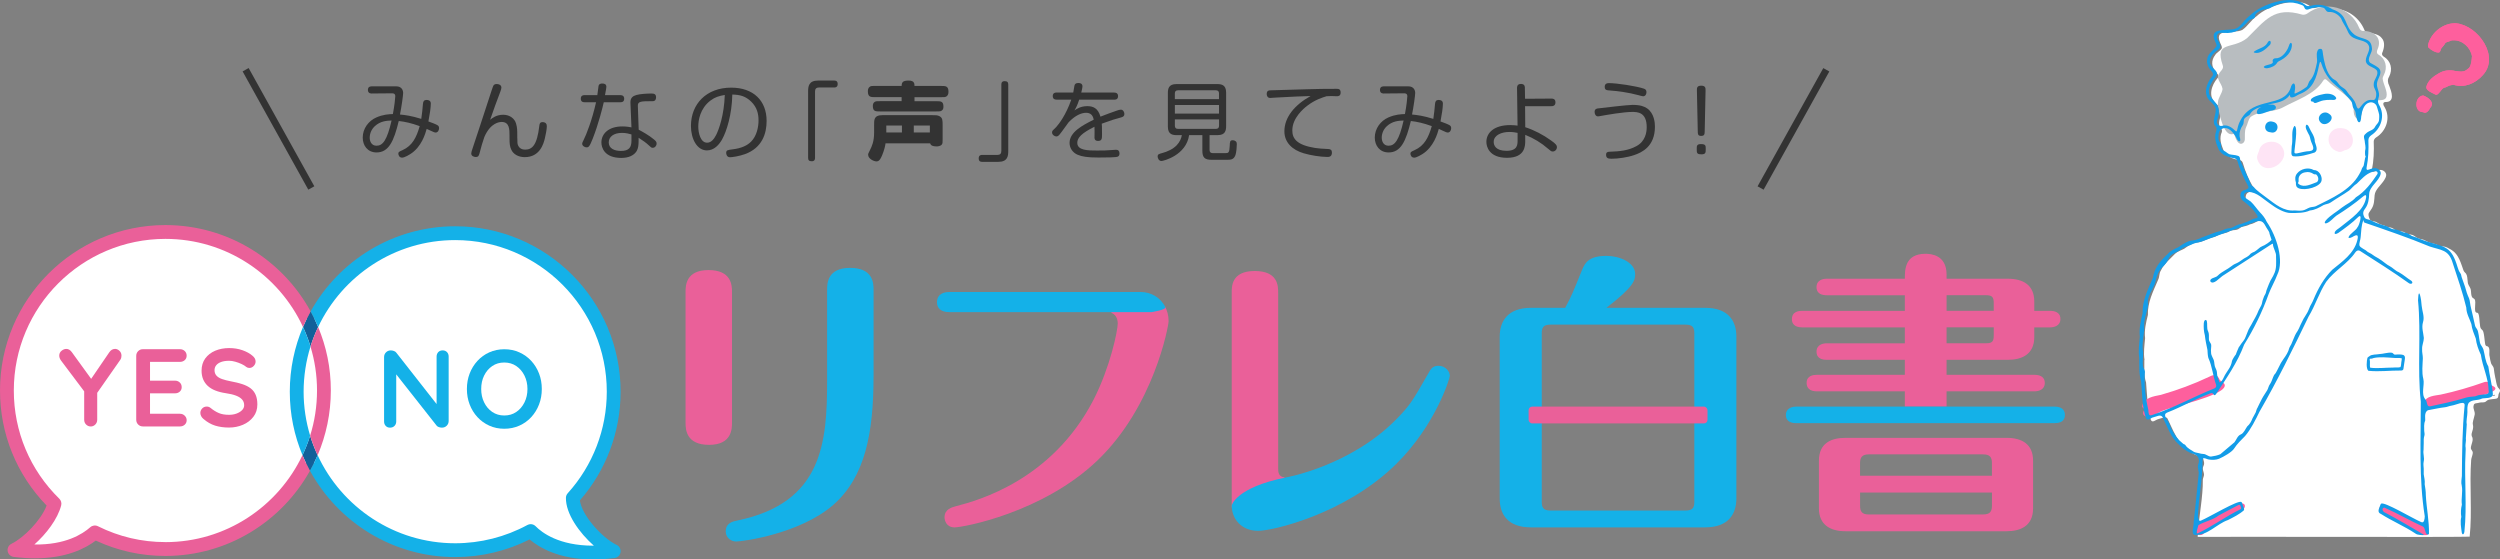<?xml version="1.0" encoding="UTF-8"?>
<svg id="_レイヤー_2" data-name="レイヤー_2" xmlns="http://www.w3.org/2000/svg" viewBox="0 0 854.05 191.13">
  <rect x="0" y="0" width="854.05" height="191.13" fill="#808080" stroke="none"/>
  <defs>
    <style>
      .cls-1 {
        fill: #ea6099;
      }

      .cls-2 {
        fill: #136099;
      }

      .cls-3 {
        fill: #14b1e8;
      }

      .cls-4 {
        fill: #fe5f9d;
      }

      .cls-5 {
        fill: #b8bdc0;
      }

      .cls-6 {
        fill: #fee4f5;
      }

      .cls-7 {
        fill: #fff;
      }

      .cls-8 {
        fill: #139ce8;
      }

      .cls-9 {
        fill: #333;
      }
    </style>
  </defs>
  <g id="_レイヤー_1-2" data-name="レイヤー_1">
    <g>
      <g>
        <g>
          <path class="cls-7" d="M732.55,123.01c.04,2.35-.23,5.26.59,7.65.35,4.18.43,8.65,1.57,12.61.5,1.51,1.66.11,2.69-.12.73-.21,1.47-.47,2.2-.59.37-.03.64.11.85.42,1.34,2.77,2.53,5.84,4.41,8.32,1.47,1.61,3.45,3.36,5.52,4.22.86.32,1.97.31,2.31,1.35.2.62.39,1.39.21,1.93-.13.42-.4.83-.38,1.29,0,.59.4,1.37.41,1.99.03.63-.34,1.12-.4,1.76.08,6.04-1.31,12.12-1.67,18.42-.02.24-.04.46-.06.64-.02.22-.03.36-.02.43,0,.04.01.06.03.07.17,0,.85,0,1.98,0,13.41-.08,88.58.14,90.9-.07.9-8.55-.12-17.68.51-26.19.06-.75.48-1.55.55-2.37.05-.81-.66-1.05-.66-1.75.07-1.3,1.13-2.76.32-4.02-.2-.57.02-1.17.19-1.74.28-.79.35-1.54.21-2.11-.26-.85.33-2.15.51-3.13.47-1.35-.66-2.27-.26-3.54.15-.82.96-.68,1.55-.83.27-.07.57-.15.85-.17.71-.06,1.36.1,1.83-.38.13-.11.3-.23.44-.33.69-.52,2.54-.34,3.27-.66.7-.31.31-1.16.72-1.79.13-.3.37-.63.36-.95-.05-.43-.65-.84-.84-1.19-.47-.96-.53-2.19-.83-3.29-.25-1.03-.34-2.06-.49-3.1-.15-.66-.65-1.02-.91-1.65-.25-.72-.36-1.59-.5-2.37-.35-.96.41-3.1-.81-3.48-.82-.11-.71-.93-.85-1.72-.13-1.06-.23-2.3-.47-3.11-.14-.56-.43-.79-.78-1.13-.6-.52-.43-3.65-.85-4.93-.12-.43-.33-.57-.57-.57-1.37-.02-.04-3.8-.85-4.64-.08-.09-.17-.16-.27-.23-1.12-.39-.75-2.39-1.07-3.3-.32-.92-.92-1.26-.97-2.45-.14-.95-.08-1.98-.57-2.72-.28-.36-.64-.58-.86-1.09-.89-2.47-1.64-5.47-4.02-6.97-1.06-.53-1.64-1.09-2.76-1.23-.44-.03-.91-.02-1.28-.13-.81-.26-1.35-.74-2.39-.89-1.23-.16-2.09-.79-3.14-1.25-.87-.31-1.89-.33-2.53-.85-.39-.27-.75-.59-1.19-.77-.88-.32-1.82-.19-2.6-.79-.84-.62-2.02-.42-2.98-.74-.91-.44-1.39-1.07-2.48-1.11-.85-.11-1.59-.69-2.42-.83-.79-.1-1.5-.75-2.25-1.08-.84-.24-1.79-.11-2.11-1.11-.26-.64-.4-1.33-.27-1.74.27-.6.75-1.09,1.06-1.67.88-1.42.85-3,.98-4.51.17-2.02,2.22-3.51,3.27-5.19.34-.52.6-1.05.67-1.53.22-1.04-1.04-2.1-2.15-1.97-.73-.17-3,1.51-2.73.04.65-3.13.78-6.51.64-9.7,0-.62.3-1.07.81-1.42,3.54-2.2,5.03-6.78,2.91-10.35-.45-.62-.82-1.7.26-1.76,3.42.07,2.09-3.53,1.32-5.56-.5-.97-.69-2.1-.06-3.05,1.31-2.56.68-5.44-1.88-6.94-.39-.29-.6-.63-.5-1.12.8-1.82,1.04-3.93-.11-5.15-.91-1.25-2.85-1.72-4.79-1.77-.51-.09-.84-.4-1.07-.85-1.71-4.3-5.48-6.96-9.6-7.37-2.51-.56-4.7-1.19-7.31-.33-.52.1-1,.09-1.4-.26-3.86-4-14.81-.58-18.53,3.04-1.88,1.25-3.1,3.5-4.99,4.75-3.17,1.5-9.59-.83-7.6,4.17.24.74.78,1.33.63,2.09-.5.88-1.73,1.42-2.23,2.25-1.47,1.92-1.41,4.11.41,6.09.29.31.71.77.67,1.18,0,.19-.09.38-.23.57-2.2,2.5-3.37,6.37-.68,8.74.78.68,1.71,1.56,1.79,2.62.15,2.39-1.69,4.26.18,6.15.19.35.2.69.09,1.06-.84,1.85-.36,3.96.43,5.76.69,2.42,3.43,3.51,5.78,3.78.57.12.87.56,1.02,1.09.8,2.88,2.08,5.69,3.56,8.29.34.56.27,1.01-.49,1.23-.62.2-1.23.33-1.68.75-.7.79-.55,2.19.17,2.92,1.87,1.36,3.74,3.17,5.1,5.09.15.19.33.46.28.69-.09.49-1.01.41-1.65.63-.92.51-1.83,1.07-2.91,1.27-.88.47-1.81.64-2.76.86-.57.23-1.03.78-1.66.95-.82.23-1.83.09-2.51.51-1.03.78-2.67.72-3.72,1.24-.48.22-1.13.68-1.79.8-2.03.38-3.81,1.83-5.95,1.84-1.62.34-2.79,1.22-4.09,2.14-1.02.54-2.23.88-3.09,1.7-1.66,1.78-3.8,3.41-4.84,5.71-.63.92-.42,2.09-.91,3.09-1.73,4.06-3.69,7.8-3.52,12.09-.66,2.67-1.3,5.31-.96,7.93-.21,2.43-.6,4.98-.21,7.33v.16ZM852.22,134.84c.04.12.06.23.06.34-.43.05-.86.08-1.29.12.44-.15.85-.3,1.22-.46Z"/>
          <path class="cls-4" d="M843.37,23.29c-.46.36-1.02.88-1.65,1.03-1,.3-2.01-.02-3.04-.09-1.8-.43-3.79-.22-5.45.76-1.69.92-3.95,2.55-4.36,4.74-.1,1.26,2.02,1.97,3.15,2.59.7.22,1.08-.5,1.55-.99.36-.38.62-.83.95-1.12.39-.31,1.1-.32,1.54-.66.66-.35,1.41-.54,2.15-.57,3.64,1.13,7.41-.44,9.91-3.25,5.93-6.28-1.34-16.88-8.95-17.77-4.19-.3-8.43,2.9-9.6,6.95-.11.41-.23.89-.01,1.27.84.86,2.4,1.84,3.58,1.76.33-.08.51-.4.62-.83.23-.99,1.09-1.31,1.46-2.21.27-.51.87-.54,1.35-.72.49-.18.91-.47,1.48-.41,3.14-.14,5.88,2.4,6.42,5.44-.14,1.3-.17,2.93-1,3.99l-.11.1Z"/>
          <path class="cls-4" d="M827.85,38.36c.96.65,1.99-.68,2.31-1.44,1.83-1.88-.63-3.69-2.33-4.3-2.93.17-3.26,5.7-.1,5.7l.12.03Z"/>
        </g>
        <g>
          <path class="cls-4" d="M814.64,175.43c3.91,2.02,7.65,4.46,11.51,6.55.43.3.56.74.92.8.27.06.77.02,1.25.03.52-.02.8.08,1.04-.23.19-.39-.08-1.28.02-1.8.38-2.35-6.19-2.98-8.35-4.87-2.06-1.03-4.14-2.55-6.36-3.26-.43-.1-.95-.11-1.31.14-1.07.68.05,2.19,1.13,2.56l.15.07Z"/>
          <path class="cls-4" d="M828.29,137.5c.32.43.86.31.42.88-.27.37-.26.85.2,1.06,1.53.8,3.35-.39,4.75-.88,1.25-.48,2.45-.67,3.99-1.02,5.2-1.11,14.19-2.93,14.8-4.63.25-.58-.8-1.02-1.26-1.26-.26-.17-.41-.49-.6-.74-.45-.52-1.23-.57-1.86-.39-4.85,1.73-9.87,3.2-14.92,4.28-1.81.35-5.1.44-5.56,2.6l.04.1Z"/>
          <path class="cls-4" d="M751.44,182.79c.3.04.67,0,.99-.18.47-.24.73-.96,1.24-1.32,2.04-1.15,4.1-2.3,6.11-3.52,1.99-1.16,3.91-2.31,6.02-3.34.72-.37,1.46-1.43.93-2.11-1.61-1.56-5.81,2.06-7.62,2.73-.46.24-.83.54-1.28.81-2.66,1.55-8.15,2.04-7.38,4.73-.14.89-.08,1.94.85,2.18l.13.03Z"/>
          <path class="cls-6" d="M779.32,49.82c-2.02-2.46-7.06-1.57-7.59,1.71-.36,1.02-.95,1.92-.53,3.02,2.24,6.58,12.16.6,8.21-4.61l-.1-.12Z"/>
          <path class="cls-6" d="M799.04,51.9c.62.1,1.3-.21,1.87-.53.52-.16,1.08-.27,1.48-.56,2.57-1.76,1.38-6.34-1.62-6.91-6.04-1.35-7.24,6.53-1.87,7.96l.15.03Z"/>
          <path class="cls-5" d="M803.96,35.84c.27.61.01,1.6.11,2.35.16,2.6,2.13,3.25,2.69.97.25-1.21.2-2.63,1.15-3.54,2.3-2.53,6.7-.22,7.35-2.58.49-1.84-1.14-4.31-1.3-6.18.02-.44.22-.86.42-1.26,1.31-2.57.68-5.46-1.88-6.97-.71-.44-.56-1.2-.24-1.87,1.63-3.8-1.27-6.29-5.15-6.2-.59-.11-.93-.5-1.16-1.03-2.89-7.18-11.6-9.54-17.76-4.9-.42.35-1.29.47-1.69.37-9.71-2.86-12.62,1.93-18.85,8.02-5.08,4.07-11.25.74-8.32,9.3.35.83-.26,1.55-.73,2.09-2.16,2.5.31,3.64.67,5.98-.17,1.58-1.48,2.91-1.57,4.54-.05.48-.04.96.02,1.43.32,1.83,1.77,10.42,5.09,9.44.61-.12.55.46.77,1.02.36.95.99,2.48,2.19,2.28.6-.1,1.03-.71,1.11-1.37.08-1.38-.14-2.87.38-4.16.62-1.14.71-2.64,1.61-3.64,3.22-2.25,7.74-1.4,11.14-3.3,4.73-2.58,10.71-4.37,13.61-9.03.33-.61.87-.7,1.34-.17,2.87,2.83,6.86,4.66,8.96,8.26l.06.13Z"/>
        </g>
        <path class="cls-4" d="M731.83,139c.16.44.8.57.7.91-.09.31-.13.32-.22.5-.63,1.02.22,1.92,1.35,1.99,1.81.14,3.62-1.55,5.3-2.15,3.05-1.27,20.18-4.93,21.03-8.3.34-1.03-1.25-1.6-1.69-2.17-.74-1.87-1.88-2-3.56-1.09-5.37,2.56-10.94,4.59-16.5,6.19-2.4.49-6.11.99-6.46,3.98l.03.13Z"/>
        <g>
          <path class="cls-8" d="M842.69,144.95c-.25-1.16.23-2.9.23-4.14,0-1.15-.15-2.16.45-3.19,1.13-1.22,2.95-.68,4.51-1.45.62-.31,3.92.23,3.72-1.67-.24-3.1-1.12-6.21-1.54-9.32-1.08-1.83-1.11-3.64-1.66-5.74-.1-.37-.3-.63-.43-.92-.33-.64-.61-.72-.79-1.58-.3-1.34-.43-3.69-.99-4.5-.36-.47-.63-.87-.74-1.53-.44-1.89-1.03-4.71-1.25-5.49-.38-1.33-.41-2.83-.72-3.5-.62-1.31-1.04-2.65-1.34-3.87-.32-.92-.77-2.18-1.15-3.26-.29-.84-.06-.83-.55-1.56-.37-.48-.7-1.29-.88-1.96-2.07-7-4.17-6.9-10.45-8.76-1.8-.55-3.43-1.4-5.18-1.9-.62-.35-1.23-.93-2-1.07-1.5-.09-2.44-1.14-3.97-1.2-.99.01-1.77-.66-2.59-1.06-1.95-.5-3.85-1.13-5.65-2.12-.83-.28-1.75-.2-2.09-1.16-.58-1.17-.27-1.98.42-2.85,1.06-1.44,1.23-3.26,1.31-4.9.13-2.64,3.41-4.34,3.93-6.87.21-1.11-1.13-2.15-2.3-1.95-.72.04-1.46.5-2.14.6-.52.03-.41-.54-.35-.94.6-2.99.7-6.13.59-9.16,0-.72.33-1.28.96-1.72,3.48-2.27,4.85-6.87,2.66-10.41-.46-.75-.39-1.59-.14-2.39.7-1.86-.94-3.44-.49-5.31.34-1.45,1.68-2.99.88-4.42-.44-.85-2.36-1.66-3.27-2.24-1.42-1.4.98-3.44.59-5.1-.32-3.63-3.24-2.65-5.91-4.47-3.96-3.17-1.82-6.68-7.55-8.7-2.23-1.42-4.74-1.99-7.39-1.19-.73.19-1.43.17-1.98-.37-4.23-3.55-13.41-.55-17.44,2.5-1.11.99-2.17,1.72-3.29,2.98-1.07,1.32-2.22,2.8-4.06,2.95-3.28.38-8.14-.38-5.84,4.28.28.57.47.95.35,1.53-1.06,1.41-2.97,2.46-3.15,4.38-.23,1.31.21,2.69,1.38,3.97.55.57.86,1.24.32,1.9-2.08,2.45-3.14,6.12-.7,8.45.78.74,1.8,1.64,1.9,2.76.17,2.22-1.56,4.28.09,6.01.26.45.28.89.13,1.38-.83,2.01-.15,4.21.7,6.1.87,2.11,3.41,2.95,5.54,3.28.55.15.86.56,1.03,1.09.8,2.98,2.24,5.83,3.67,8.56.37,1.22-2.09,1-2.44,1.98-.55.99-.19,2.34.73,2.97,1.78,1.37,3.95,3.26,4.93,5.35-.07.69-1.25.52-1.77.83-1.24.78-2.67,1.16-4.03,1.69-1.38.09-2.37,1.13-3.68,1.39-1.22,0-2.15.57-3.19.99-2.26.42-4.14,1.47-6.33,2.14-1.25.65-2.49,1.06-3.89,1.17-1.63.32-2.88,1.33-4.25,2.21-1.31.6-2.74,1.21-3.67,2.39-2.41,2.14-4.54,4.71-5,8.03-1.7,4.02-3.68,7.86-3.52,12.09-.69,2.74-1.25,5.41-.96,8.12-.22,2.38-.56,4.86-.2,7.15v.17c.04,2.44-.15,5.36.63,7.83.42,4.25.27,8.88,1.77,12.82.73.8,1.56-.36,2.47-.51.98-.18,2.43-1.17,3.12-.02,1.59,3.17,2.76,6.89,5.5,9.29,1.01,1.17,2.76,2.38,4.19,3.01,1.89.39,3.03,1.32,2.64,3.34-.56,1.04-.15,2.17.02,3.28-.56,5.61-1.09,11.19-1.74,16.98.1,1.28-1.08,4.14.46,4.33,4.3.23,7.38-3.76,11.25-5.1,1.83-.92,3.97-1.99,5.44-3.33.24-.42-.2-1.2-.36-1.72-.16-.29-.23-.92-.49-1.12-1.19-.74-11.07,5.26-13.91,6.4-.73.21-.75-.68-.96-1.41.27-6.29,1.61-12.7,1.59-19.08,0-.35.09-.91.5-.88.62.04,1.22.46,1.85.49,1.01.15,2.35.11,3.3-.29,1.6-.68,4.39-2.29,5.14-3.48,1.04-1.63,2.43-2.94,3.74-4.27,1.92-2.22,3.61-5.57,4.93-8.32,6.09-10.54,11.45-21.49,16.77-32.5,2.31-3.81,3.56-8.11,6.02-11.87,2.76-3.8,7.31-6.16,9.93-10.04.41-.6,1-.9,1.68-.48,5.59,3.59,11.32,7.18,16.71,11.04.81.43,1.54-.11.81-.84-1.5-.92-2.76-2.11-4.3-2.95-1.18-.47-2.12-1.56-3.14-2.09-.51-.23-.93-.57-1.39-.9-.78-.62-2.01-1.51-2.4-1.72-.96-.54-1.71-.95-2.53-1.59-.48-.31-1.18-.54-1.56-.95-.34-.34-.74-.46-1.13-.73-.52-.37-1.15-.67-1.3-1.1-.22-.9.34-1.92.39-2.89.23-2.12.16-3.82.93-5.86.08-.02.03.73.39.88,7.42,2.56,15.04,5.14,22.31,8.17,3.86,1.28,6.48.99,7.84,5.69,1.65,5.05,3.41,10.06,4.62,15.18.03,2.08,1.14,3.78,1.73,5.59.22,1.78.88,3.34,1.5,4.93.26,1.99.91,3.82,1.75,5.58.58,4.18,2.59,7.93,2.64,12.17.48,1.67-1.64,1.27-2.67,1.52-1.3.07-1.53.56-2.34.56-.62,0-2.26.22-2.87.44-3.97,1.2-8.04,2.09-12.1,2.94-1.34.17-.87-1.68-1.59-2.35-1.64-1.87-.21-4.92-.72-7-.59-2.31-.25-4.74-.17-7.08,0-1.08-.32-2.02-.25-3.15-.06-1.42.57-2.42.59-3.78-.17-1.82-.84-3.58-.28-5.41.59-1.86-.31-3.76-.47-5.63-.06-1.85-1.02-7.28-1.24-1.83,1.12,11.41-.32,23.31.95,34.61.03,13.13-.72,26.14,1.35,39.18-.04,1-.2,2.46-1.24,1.97-3.15-1.38-12.49-7.01-13.67-6.3-.07.05-.13.15-.19.28.01-.05-.2.51-.19.52-.39,1.03-1.06,2.18.38,2.76,3.74,2.39,7.96,4.15,11.68,6.62.64.61,2.71.65,2.99.47-4.34-2.54-8.84-5.23-13.34-7.59-.81-.28-1.31-1.57-.21-1.7,4.45,1.93,8.81,4.52,13.25,6.51.72.57.59,2.03,1.25,2.57.27.22.57.18.73-.12.1-4.34-.86-8.86-1.08-13.25.02-1.28-.2-2.5-.39-3.71.15-1.14-.17-2.32-.33-3.41,0-.61.02-1.28.01-1.86-.02-.79-.21-1.46-.02-2.43.35-1.4-.29-2.61-.04-4.06.05-.88,0-1.43.06-2.31-.04-.85-.04-1.7.25-2.65.12-.51-.09-1.07-.09-1.5,0-.98-.16-2.45.31-3.4.2-.39-.54-2.98,1.01-3.66,1.86-.31,3.92-.82,5.83-1.02.76-.08,1.26-.4,2.14-.53.97-.15,1.87-.55,3-.84.95-.19,1.65-.18,1.5.93-.79,7.98-.86,15.98-.92,23.92-.08,1.16-.36,2.2-.04,3.34.4,2.17-.26,4.32.04,6.48-.34,1.35-.43,2.8-.2,4.17-.43,1.74-.07,3.56.17,5.39.25,1.07.84.38.89-.32.95-9.03-.09-17.83.39-26.84.12-2.19,0-1.72-.03-2.41-.03-.87.28-1.89.14-2.67M751.07,179.37c2.05-1.21,5.04-1.78,6.81-3.24,2.26-1.25,4.53-2.38,6.82-3.6.39-.17.61-.07.73.44.12.37.36.74-.03.99-5,2.44-9.58,5.84-14.63,8.25-.46.22-.5-.04-.37-.5.19-.67.42-1.7.61-2.27l.07-.08ZM757.28,41.82c-.03-.52.32-1.2.46-1.79,1.72-6.08-5.11-5.75-2.6-10.99.52-1.12,1.21-2.01,1.9-2.95.5-.79.4-1.3-.15-1.97-.55-.65-1.31-1.2-1.7-1.98-1-1.87.77-3.9,2.44-5.06,1.33-.83.92-1.92.14-3.23-1.04-1.84-.18-2.92,1.88-2.61,2.07.16,3.57-.15,4.88-.89,1.22-.68,2.28-1.75,3.51-3.1.46-.56,1.27-.75,1.84-.93.33-.12.41-.41.46-.72.04-.51.27-.98.9-1.34,1.29-1.03,2.56-1.01,4.04-1.39,3.36-2.16,7.23-2.7,10.95-1.19.08.04.24.11.32.14.74.28.53,1.01,1.15,1.38.25.12.5.13.78.05,1.56-.58,3.44-1.04,5.08-.65.98.21.91,1.55,2.04,1.5,1.59-.15,3.25.84,4.16,2.21.49,1.42,1.6,2.75,2.18,4.19.29.69.68,1.4,1.26,1.87,1.96,1.68,5.28,1.14,6.06,3.36.67,1.73-1.62,3.93-.92,5.63.5,1.35,2.78,1.59,3.62,2.7.85,1.53-1.09,3.07-1.05,4.66-.16,1.64,1.09,2,.84,3.97-.07.52-.17,1.14-.66,1.42-.39.11-.81,0-1.23.01-1.49.02-2.58,1.22-3.49,2.41-.25.3-.64.83-1.01.4-.32-.4-.43-1.01-.62-1.5-.31-1.02-1.37-2.27-2.18-3.1-.72-.78-.9-1.61-1.96-2.21-.61-.39-1.15-.78-1.56-1.32-.45-.58-.88-1.29-1.57-1.57-2.25-1.23-3.13-4.68-3.6-6.96-.55-2.51-.14-3.76-1.38-3.58-.28.01-.61.16-.81.74-.54,1.27.06,2.71-.17,4.01-.49,2.1-.85,4.39-2.34,6.03-.63.65-.63,1.7-1.22,2.24-1.12.83-2.57,1.74-3.94,2.26-.11,0-.16-.08-.16-.24,0-.39.24-1.25.22-1.92-.05-2.2-1.19-1.24-1.51.15-2.43,7.08-12.64,2.84-17.1,11.02-.52.91-.9,1.91-1.1,2.97-.1.5-.18.91-.37.93-.12.02-.27-.09-.47-.27-1.09-1.14-2.67-2.11-4.31-1.65-.88.25-1.63-.24-1.88-1.04l-.02-.13ZM767.74,60.78l-.1-.09M765.33,54.84c-.1-.65-.06-1.44-.85-1.62-.95-.33-1.92-.29-2.85-.52-.71-.3-1.26-.94-1.95-1.23-.56-.28-.92-.81-.89-1.43,0-.47.02-.97-.31-1.34-.68-.62-.71-1.42-.59-2.3-.15-2.09,1.78-3.32,3.54-2.28,1.27.82,2.14,2.07,2.78,3.43.17.32.55.89.95.69.43-.42-.06-1.22-.08-1.77-.11-1.28.34-2.65,1.08-3.68.4-.54.27-1.16.39-1.78.16-.97,1.57-1.33,2.04-1.87.64-1.32,2.05-2.08,3.45-2.5.19-.07.34-.11.38-.12.04,0,.02,0-.04.04-.31.15-1.04.59-1.21,1.04-1.26,3.1,3.95.05,5.18.1,1.78-.31,1.34-1.98-.21-1.97-.38-.03-.83,0-1.09.02-.32.02-.35.01-.1-.05.1-.03.25-.06.42-.1,2.69-.54,5.24-.89,6.88-3.16.12.13.03.56.25.77,1.03.43,2.34-.84,3.26-1.12,4.45-1.75,5.61-5.39,6.54-10.12.07-.24.2-.87.37-.86.1,0,.2.18.3.47.62,1.99,1.53,3.84,2.81,5.39,1.24,1.65,2.92,2.7,4.34,4.07.89,1.22,2.22,2.22,3.13,3.51.49.83.24,1.71.83,2.6.57.91.59.95.74,2.06.18.82.53,3.09,1.39,2.44.44-.57.36-1.59.47-2.3.29-1.67.96-3.72,2.51-4.24,1.2-.49,2.57.24,2.84,1.47.21.58.41,1.32.56,1.87.16.58.24.94.2,1.48s0,1.19-.23,1.7c-.29.61-.83,1.01-1.15,1.61-.58,1.3-1.98,1.32-2.98,2.21-.43.33-.81.74-.85,1.09-.08.72.31,1.34.31,2.19,0,.42.4,1.53.1,2.61-.09.32-.07,1.58.05,1.93.37.99.1-.63-.21,1.46-.08.56-.28,1.34-.32,1.68-.02.41-.52.79-.68,1.27-.15.63-.53,1.27-.92,1.94-3.01,5.4-9.45,8.18-14.83,10.85-.68.26-1.34.2-2.01.41-.85.3-1.66.94-2.56,1.04-.87.12-1.77,0-2.64-.03-3.68.36-6.61-2.13-9.35-4.18-1.51-1.21-3.46-2.4-4.63-3.86-.32-.28-.75-.44-.88-.75M758.51,155.17c-.87.4-2.16.67-3.17.8-.95.06-1.7-.91-2.69-.89-.48,0-.98-.14-1.52-.28-.46-.12-1.14-.19-1.62-.43-1.05-.72-2.22-1.16-2.96-2.34-.16-.25-.53-.23-.74-.44-.48-.44-.9-.77-1.36-1.2-1.57-1.69-2.67-3.58-3.44-5.84-.45-1-1.51-1.86-1.35-2.98.08-.25.3-.44.62-.6,5.01-1.95,9.74-4.66,14.76-6.57.17-.06.33-.1.47-.11.88,0,.68,1.31,1.5.39,3.55-5.41,7.37-10.85,9.65-16.98,3.36-5.4,6.19-11.18,8.34-17.2.83-2.23,2.19-4.52,2.98-6.67,2.36-4.81-.14-12.97-3.62-18.06-.51-1.16-1.39-2.31-2.31-3.23-1.07-1.15-2.08-2.71-3.11-3.64l-.12-.1c-.44-.36-1.1-.69-1.64-1.13-1.28-.93-.32-2.12.95-2.09,2.86,0,5.21,2.57,7.4,4.02,1.97,1.47,4.94,3.26,7.18,3.17,2.17-.02,4.41.05,6.42-.87,1.71-.15,3.17-.99,4.64-1.84.86-.39,1.7-.37,2.46-.9,2.06-1.44,4.27-2.63,6.3-4.08.85-.72,1.56-1.72,2.63-2.37,1.61-1.53,3.03-3.29,5.26-3.99.77-.39,2.09-.4,1.79.69-2,2.97-4.27,6.07-7.39,8-1.28,1.53-3.24,2.32-4.77,3.5-1.78,1.47-3.92,2.58-5.47,4.35-.52.6-.61,1.3.33.96,1.27-.5,2.16-1.75,3.22-2.53,3.17-2,6.31-4.17,9.22-6.62.22-.18.72-.56.88-.33.1.1.13.34.1.63-.59,4.39-5.27,7.36-8.54,10.02-.67.64-2.43,1.39-2.21,2.42.26.29.87-.03,1.19-.21,2.3-1.64,4.86-3.49,6.83-5.45,1.7-1.6.31,3.02-.21,3.44-.61,1.28-2.61,2.15-3.1,3.48.04.55,1.31-.03,1.78-.38.34-.18.88-.44,1.18-.27.36.15.25.94.05,1.7-1.12,4.5-5.16,7.25-8.55,10.03-2.86,2.87-4.85,6.45-6.4,10.16-.29.81-.98,1.93-1.13,2.24-.49,1.07-.67,1.83-1.37,2.87-.39.73-.52.78-.9,1.45-.19.35-.86,1.69-1.02,2.05-.2.45-.73,1.85-1.54,2.95-.35.46-1.41,3.32-1.65,3.75s-.46.75-.66,1.22c-.33,1.39-1.11,2.59-1.97,3.77-.48.79-.88,1.25-1.19,1.96-.49.97-1.49,2.99-1.68,3.13-.28.19-.56.78-.68,1.11-.3.95-.8,2.03-1.12,2.46-.47.64-.52,1.36-.91,2.04-.28.49-1.38,2.07-1.87,3.04-.07.15-.47.9-.74,1.48-.49.85-.58,1.35-.92,1.83-.11.14-.29,1.02-.38,1.18-.22.37-.58,1.15-1.1,2.03-.44,1.13-.95,2.06-1.83,2.81-.61.83-1.15,2.3-2.16,2.71-1.2.48-1.49,1.84-2.2,2.7M776.01,81.94c-.68.85-2.2,1.7-2.43,1.83-.33.18-1.04.42-1.43.7-.57.42-1.78,1.6-2.48,1.72-.16.03-.86.52-.86.52-.65.9-1.81,1.35-2.24,1.62-.64.39-1.54,1.16-2.31,1.5-.6.29-1.13.45-1.81,1-1.58,1.28-3.41,1.92-4.83,3.34-.65.68-1.68.62-2.32,1.23-.21.23-.28.52-.19.73.97,1.39,3.18-1.24,4.11-1.85,5.57-3.58,11.13-7.23,16.71-10.81.34-.2.51-.26.55-.14-.04,1.35,1.23,2.92,1.06,4.29.03,2,.27,4.23-.75,6.12-.28.73-.84,1.5-1.18,2.17-.16.31-.9,2.03-1.33,3.24-.17.77-.24,1.1-.63,1.72-.29.46-.35.9-.63,1.56-.2.48-.19.99-.36,1.46-.27.81-.64,1.19-1.05,2.1-.34.86-.69,1.62-1.14,2.44-.52.97-1.01,1.75-1.44,2.61-.16.31-.64.99-.9,1.6-.47,1.01-.59,1.62-.94,2.34-.4,1.13-.9,1.56-1.56,2.47-.2.37-.82,1.18-.82,1.18-.43.85-1.02,2.5-1.02,2.5-.29.26-1.21,1.77-1.29,2.16-.16,1.02-.54,1.93-1.11,2.79-.62,1.01-1.24,1.79-1.67,2.76-.28.62-.72,1.49-1.31,1.78-.19.05-.25-.15-.34-.48-.2-.77-.67-1.5-.69-2.5-.02-.31-.04-.64-.12-.93-.21-.78-.69-1.32-.76-2.3-.03-.26-.07-.55-.1-.81-.17-1.23-1.1-1.96-1.06-3.31-.12-.86.12-1.67.05-2.51-.16-.71-.76-1.03-.78-1.92-.04-.97.12-1.89-.3-2.74-.5-.9-.16-2.45-.41-3.42-.11-.35-.37-.5-.6-.34-.24.14-.4.55-.44.98-.09,1.4-.02,2.84.36,4.19.2,1.92.54,3.2.89,5.02.05.8.08,1.91.31,2.73,1.34,2.92,1.56,6.19,2.65,9.18.14.57-.05.97-.58,1.22-7.02,2.8-13.95,6.7-21.32,9.11-1.31.45-1.14-.77-1.25-1.68-.95-4.05-1.5-8.42-1.21-12.65.21-.94-.45-1.5-.65-2.34-.2-1.58.18-3.33.04-4.92-.42-2.45.16-5.03.4-7.47v-.16c-.29-3.36.89-5.51,1.36-8.36-.73-2.9,1.87-5.37,2.51-8.04.25-1.72,1.05-3.58,2.27-4.84.89-.77,1.83-1.93,2.18-2.97.73-1.7,2.56-1.91,3.94-2.95,1.09-.95,2.31-1.26,3.61-1.72,1.1-.61,2.26-.81,3.46-1.07,6.25-2.31,12.59-4.68,18.85-6.93,2.25-.62,2.66.45,3.64,2.18.45.75,1.02,1.38,1.01,2.04"/>
          <path class="cls-8" d="M807.84,58.58c-.06.04-.12.09-.19.13.03-.07.07-.14.1-.21.03.03.06.05.09.08Z"/>
          <path class="cls-4" d="M843.37,23.29c-.46.36-1.02.88-1.65,1.03-1,.3-2.01-.02-3.04-.09-1.8-.43-3.79-.22-5.45.76-1.69.92-3.95,2.55-4.36,4.74-.1,1.26,2.02,1.97,3.15,2.59.7.22,1.08-.5,1.55-.99.36-.38.62-.83.95-1.12.39-.31,1.1-.32,1.54-.66.66-.35,1.41-.54,2.15-.57,3.64,1.13,7.41-.44,9.91-3.25,5.93-6.28-1.34-16.88-8.95-17.77-4.19-.3-8.43,2.9-9.6,6.95-.11.41-.23.89-.01,1.27.84.86,2.4,1.84,3.58,1.76.33-.08.51-.4.62-.83.23-.99,1.09-1.31,1.46-2.21.27-.51.87-.54,1.35-.72.49-.18.91-.47,1.48-.41,3.14-.14,5.88,2.4,6.42,5.44-.14,1.3-.17,2.93-1,3.99l-.11.1ZM844.6,23.34c4.34-7.26-7.13-15.21-11.49-7.4-.15.37-.3.7-.53.83-.5.3-1.63-.38-2.09-.93-.56-1.04.55-2.08.98-2.98.22-.53.71-.86,1.14-1.2.43-.43.42-1.08,1.08-1.35.47-.21,1.07-.22,1.45-.4.64-.35,1.04-.91,1.92-.97.54-.1,1.12.02,1.58.03.58,0,.97-.36,1.52.01.68.39,1.46.27,2.17.69,1.04.86,2.09,1.17,2.83,1.88,1.12,1.37,2.76,2.33,3.27,4.22.3.85.88,1.54.8,2.44.15.99.33,1.58.09,2.57.32,1.5-.4,3.09-1.42,4.21-1.29,1.27-3.03,2.71-4.82,3.03-.54.13-.99.58-1.53.61-1.54.02-2.91-.76-4.49-.46-1.47.23-2.92,1.03-3.9,2.09-.48.49-.76,1.2-1.22,1.15-.32-.04-.62-.21-.9-.36-.36-.2-.83-.4-1.11-.67-.9-1.12,1.03-1.99,1.42-2.86.31-.64.88-.47,1.37-.8.48-.45,1.02-1.09,1.74-1.17.57-.11,1.06-.51,1.73-.57,1.42-.08,2.9.55,4.34.55,1.63.28,2.96-.96,3.97-2.07l.1-.14Z"/>
          <path class="cls-4" d="M827.85,38.36c.96.65,1.99-.68,2.31-1.44,1.83-1.88-.63-3.69-2.33-4.3-2.93.17-3.26,5.7-.1,5.7l.12.03ZM826.25,35.61c.44.03.99-.75.59-1.16-.17-.18.03-.36.17-.52.28-.34.57-.55,1.01-.31.79.32,1.6.96,1.99,1.71.03.61-.77,1.12-.95,1.71-.1.22-.27.43-.45.57-.16.09-.29-.07-.4-.18-.26-.15-.53.13-.82.07-.18-.07-.33-.04-.46-.41l.13-.33c-.04-.49-.89-.58-.87-1.09l.06-.05Z"/>
          <path class="cls-8" d="M790.39,58.07c-1.78-1.03-4.39-.42-5.64,1.16-.77.89-.77,2.07-.42,3.15-.05.94.1,1.58.97,1.95,2.21.92,7.39-.48,7.79-2.63.31-1.5-.89-3.62-2.56-3.6l-.13-.03ZM791.47,62.22c-1.81.64-4.3,2.03-6.1.71-.19-.15-.44-.36-.28-.54.24-.29.14-.71.15-1.07-.07-1.33,1.04-2.32,2.33-2.46.97-.24,1.99,0,2.84.61.33.25.75-.1.98.27.63.61.86,1.8.17,2.42l-.09.06Z"/>
          <path class="cls-8" d="M809.16,126.68c3.67.37,7.41-.14,11.08-.1.37,0,.7-.1.81-.51.18-.92.26-2.14.45-3,.12-.78.15-1.31-.22-1.63-.34-.35-1.51-.38-2.14-.35-.51-.01-.97.14-1.28-.02-.28-.22-.41-.55-.85-.58-1.09-.17-3.09.45-4.01.45-1.12.23-2.81.04-3.59.77-.24.2-.56.28-.65.59-.24.8-.53,3.6.3,4.35l.1.03ZM810.87,122.31c2.14-.46,4.43-.19,6.62-.06.92.13,2.07-.05,2.94.13.14.14.01.52,0,.8-.17.7-.1,1.61-.37,2.23-.74.24-1.74.06-2.54.16-2.59,0-5.23.37-7.8.05-.28-.81.06-1.91-.19-2.78-.05-.48.4-.23.8-.34.19-.04.31-.1.43-.15l.13-.04Z"/>
          <path class="cls-8" d="M774.61,23.31c1.33-.22,2.71-.79,3.37-1.98.11-.14.25-.26.41-.36,2.4-1.1,4.73-3.15,4.56-5.98-.65-1.2-1.09,1.12-1.36,1.53-.79,1.61-2.3,3.5-4.31,3.4-.17,0-.34.05-.49.14-.2.12-.35.31-.4.51-.09.36.23.73-.07.98-.75.68-2.33.51-2.95,1.26-.1.42.78.56,1.09.51l.14-.02Z"/>
          <path class="cls-8" d="M775.39,15.39c.57-.47.42-1.99-.45-1.25-.06-.01-.4.61-.4.61-.89,1.48-2.75,1.74-4.11,2.61-.37.25-.82.48-.16.67,1.88.44,3.87-1.32,5.04-2.55l.08-.09Z"/>
          <path class="cls-8" d="M790.29,34.78c.34.91,1.61.05,2.25-.13,1.52-.61,3.12-.55,4.71-.51.41.04.98-.33.83-.74-.67-1.24-2.68-1.61-4.21-1.27-1.19.21-4.9,1.1-4.41,2.34.12.27.56.26.76.26l.07.05Z"/>
          <path class="cls-8" d="M795.66,38.89c-2.06-1.62-4.97,1.33-2.63,3.18,1.77,1.34,4.99-1.63,2.75-3.09l-.12-.08Z"/>
          <path class="cls-8" d="M775.73,45.21c2.46.71,3.3-3.02.84-3.59-2.98-.99-3.87,3.35-.98,3.56l.14.03Z"/>
          <path class="cls-8" d="M783.31,53.37c2.22.31,5.25-.57,7.43-1.27,1.31-.8.39-2.49.04-3.72.04-1.83-1.27-3.25-1.93-4.82-.15-.38-.53-1.15-1-.89-.56.86.38,2.21.76,3.04.58.83.53,1.65.91,2.65.45,1.23,1.64,2.99-.47,3.26-1.47.05-2.87.46-4.32.77-.35.04-.91.13-.9-.35-.16-.54,1.44-8.98-.04-9.03-1.11,1.62-.51,4.17-.78,6.13-.21,1.02-.12,1.99-.23,3.02-.01.4.07.94.41,1.13l.12.06Z"/>
        </g>
      </g>
      <g>
        <g>
          <g>
            <path class="cls-9" d="M127.08,31.95c-.29,0-1.4.03-1.4-1.23s1.08-1.22,1.37-1.22h8.34c1.78,0,2.33,1.28,2.33,2.27,0,.79-.55,4.78-1.08,7.35,1.84.18,3.88.44,7.27,1.49.26-1.69.44-3.41.58-5.16.06-.88.41-1.31,1.25-1.31.73,0,1.43.29,1.43,1.25,0,1.31-.35,3.71-.82,6.1.82.29,2.63.96,3.15,1.31.35.23.49.53.49,1.02,0,.61-.38,1.46-1.17,1.46-.32,0-.82-.21-1.66-.61-.73-.35-1.02-.47-1.4-.64-.47,1.69-1.78,6.24-5.63,8.63-.23.15-1.92,1.2-2.77,1.2-.99,0-1.28-.91-1.28-1.37,0-.5.14-.64,1.43-1.2,3.38-1.52,4.78-4.4,5.86-8.2-2.86-1.05-5.08-1.52-7.15-1.75-1.66,6.91-3.44,10.74-7.58,10.74-3.12,0-4.73-2.42-4.73-5.08,0-3.09,2.01-5.72,4.61-6.86,2.36-1.05,4.43-1.14,5.69-1.17.55-2.86.82-5.54.82-6.07s-.12-1.02-1.17-1.02l-6.8.06ZM128.05,43.1c-1.19,1.11-1.75,2.57-1.75,3.94,0,1.14.53,2.74,2.33,2.74,2.13,0,3.59-1.84,5.14-8.61-1.69.06-3.82.18-5.72,1.93Z"/>
            <path class="cls-9" d="M176.73,47.21c0,1.49,0,2.01.35,2.66.41.76,1.17,1.25,2.27,1.25,2.39,0,4.12-1.37,4.9-8.2.06-.56.18-1.2,1.08-1.2,1.23,0,1.48.76,1.48,1.43,0,1.05-.43,3.09-.7,4.23-.38,1.52-1.58,6.3-6.83,6.3-2.19,0-3.88-.99-4.58-2.48-.55-1.17-.64-2.01-.64-4.17v-.79c0-1.95,0-4.58-2.66-4.58-.7,0-3.79.2-5.92,5.1-.73,2.19-.91,2.71-1.66,5.6-.26.99-.53,1.28-1.25,1.28-.53,0-1.58-.26-1.58-1.2,0-.38.15-.85.53-1.98.2-.61,4.78-14.41,5.63-17.12.3-.91,1.17-3.68,1.4-4.08.2-.35.55-.56,1.14-.56.64,0,1.6.26,1.6,1.25,0,.32-.15.76-.41,1.49-1.11,2.95-2.45,6.5-3.44,9.48.76-.61,2.13-1.72,4.46-1.72s3.94,1.37,4.4,3.01c.41,1.34.41,2.51.41,3.85v1.14Z"/>
            <path class="cls-9" d="M206.26,34.93c-.32,1.49-1.81,7.47-3.76,12.4-1.11,2.83-1.43,3-2.1,3-.79,0-1.52-.58-1.52-1.25,0-.23.06-.38.55-1.37.85-1.66,2.8-6.56,4.2-12.78h-3.88c-.35,0-1.34,0-1.34-1.23s1.02-1.2,1.34-1.2h4.31c.09-.5.35-2.77.41-3.09.15-.85.94-.88,1.34-.88.76,0,1.34.29,1.34,1.14,0,.29-.12,1.05-.47,2.83h5.22c.32,0,1.34,0,1.34,1.23s-1.02,1.2-1.34,1.2h-5.66ZM218.16,47.94c0,1.63-.12,2.71-.64,3.62-.94,1.6-2.86,2.39-5.28,2.39-5.78,0-6.79-3.56-6.79-5.28,0-2.92,2.39-5.48,7.15-5.48,1.4,0,2.39.18,3.12.32l-.35-8.4c-.06-1.69.79-2.3,2.04-2.66s3.62-.5,5.16-.5c.96,0,1.55.23,1.55,1.31,0,.76-.32,1.31-1.17,1.31-3.88,0-5.11,0-5.05,1.57l.29,8.17c.96.5,3.47,1.84,5.28,3.38.61.53.84.79.84,1.34,0,.82-.61,1.46-1.34,1.46-.41,0-.61-.15-1.34-.85-.96-.93-1.95-1.57-3.47-2.57v.85ZM215.71,45.92c-.79-.23-1.83-.52-3.26-.52-2.78,0-4.49,1.31-4.49,3.24,0,2.1,1.95,2.92,4.17,2.92,2.72,0,3.59-1.17,3.59-3.5v-2.13Z"/>
            <path class="cls-9" d="M246.74,47.53c-1.08,1.93-2.77,3.85-5.25,3.85-3.36,0-5.45-3.91-5.45-8.34,0-7.53,5.28-13.1,13.74-13.1,7.64,0,12.11,4.49,12.11,11.38,0,4.23-1.46,9.19-7.44,11.35-1.95.7-4.35,1.05-5.08,1.05-1.11,0-1.29-1.11-1.29-1.46,0-.96.47-1.02,2.1-1.23,3.3-.38,5.19-1.43,6.39-2.63,1.98-1.98,2.56-5.05,2.56-7.29s-.52-4.43-2.48-6.36c-1.93-1.9-3.85-2.39-6.48-2.45-.12,6.85-1.99,12.66-3.44,15.23ZM242.72,34.34c-3.59,2.74-4.17,6.77-4.17,8.9s.73,5.51,3.01,5.51c1.57,0,2.51-1.55,3.09-2.66.94-1.84,2.72-6.74,2.95-13.65-1.99.35-3.33.73-4.87,1.9Z"/>
            <path class="cls-9" d="M279.83,29.88c-.96,0-1.4.44-1.4,1.37v22.67c0,.32,0,1.17-1.11,1.17-.96,0-1.25-.41-1.25-1.17v-22.72c0-1.72.24-3.68,3.38-3.68h5.55c.29,0,1.17,0,1.17,1.17s-.85,1.2-1.17,1.2h-5.16Z"/>
            <path class="cls-9" d="M308.01,29.36c.03-1.37.52-1.84,2.45-1.84s1.95,1.11,1.95,1.84h9.1c1.52,0,2.51,0,2.51,2.01,0,.73-.21,1.25-.73,1.6-.35.23-.87.23-1.78.23h-9.1v1.37h7.44c1.52,0,2.45,0,2.45,1.87,0,.64-.14,1.05-.67,1.4-.35.23-.88.23-1.78.23h-19.22c-1.52,0-2.45,0-2.45-1.87,0-.7.2-1.14.7-1.43.41-.24.93-.21,1.75-.21h7.38v-1.37h-9.02c-1.52,0-2.51,0-2.51-2.01,0-.58.12-1.2.73-1.6.35-.23.85-.23,1.78-.23h9.02ZM302.52,48.96c-.12.87-.38,2.19-1.2,4.17-.55,1.28-1.02,2.01-1.89,2.01-.93,0-2.86-.91-2.86-2.27,0-.35.06-.47.55-1.43.79-1.54,1.49-3.21,1.49-6.1v-2.33c0-1.23,0-1.78.18-2.3.32-.99,1.23-1.37,2.66-1.37h16.98c1.05,0,1.89-.03,2.57.38,1.02.61,1.02,1.34,1.02,3.3v4.52c0,1.05,0,1.43-.24,1.78-.47.67-1.48.7-1.83.7-1.29,0-1.99-.32-2.19-1.05h-15.23ZM308.12,45.25v-2.36h-5.34v2.36h5.34ZM317.66,45.25v-2.36h-5.49v2.36h5.49Z"/>
            <path class="cls-9" d="M340.68,52.93c.96,0,1.4-.44,1.4-1.37v-22.67c0-.32,0-1.17,1.11-1.17.96,0,1.25.41,1.25,1.17v22.72c0,1.72-.24,3.68-3.38,3.68h-5.55c-.29,0-1.17,0-1.17-1.17s.85-1.2,1.17-1.2h5.16Z"/>
            <path class="cls-9" d="M368.68,34.02c-.64,1.98-1.02,2.68-1.63,3.7.67-.47,2.13-1.46,4.37-1.46,1.89,0,3.65.56,4.52,3.59,2.57-.99,2.86-1.11,5.43-2.01.67-.24,1.14-.38,1.54-.38.82,0,1.2.9,1.2,1.49,0,.67-.38.96-1.14,1.17-2.25.61-2.92.79-6.59,2.13.06.61.09.99.09,3.62,0,1.46,0,2.27-1.37,2.27-1.25,0-1.23-.93-1.19-1.6.03-1.84.03-2.04-.03-3.24-4.31,2.16-5.86,3.71-5.86,5.49,0,2.63,3.71,2.63,6.74,2.63.73,0,1.75,0,2.72-.03.61-.03,3.53-.23,3.79-.23.73,0,1.17.41,1.17,1.25,0,.41-.09.9-.61,1.11-.65.26-3.88.29-6.56.29-3.85,0-5.63-.32-7.09-.93-1.58-.64-2.8-2.16-2.8-4.06,0-3.7,4.4-6.01,8.25-7.93-.29-1.63-1.17-2.36-2.62-2.36-1.66,0-3.76.96-5.95,3.24-2.45,3.39-2.83,3.91-3.15,4.26-.41.44-.65.58-1.08.58-.58,0-1.43-.58-1.43-1.37,0-.24.09-.53.24-.67.2-.24,1.02-1.02,1.23-1.23.82-.93,3.24-3.94,5.1-9.3h-4.99c-.32,0-1.34,0-1.34-1.23s1.05-1.2,1.34-1.2h5.66c.14-.7.32-1.98.41-2.36.12-.56.47-.9,1.34-.9.67,0,1.4.2,1.4,1.17,0,.44-.35,1.87-.41,2.1h11.23c.32,0,1.34,0,1.34,1.23s-1.02,1.2-1.34,1.2h-11.9Z"/>
            <path class="cls-9" d="M413.21,51.2c0,.76.35,1.11,1.11,1.11h4.31c.99,0,1.37-.09,1.46-2.39.06-1.49.09-2.01,1-2.01.55,0,.9.21,1.13.41.26.23.3.67.3.96,0,.44-.09,2.89-.56,3.94-.61,1.37-1.63,1.37-2.95,1.37h-5.13c-2.3,0-3.13-.76-3.13-3.12v-5.31h-4.52c-1.02,6.94-8.84,8.84-9.45,8.84-.96,0-1.31-1.05-1.31-1.6,0-.64.41-.82,1.54-1.11,1.81-.47,3.73-1.37,4.96-2.65,1.11-1.17,1.57-2.36,1.78-3.47h-1.66c-1.46,0-3.12-.21-3.12-2.89v-11.44c0-1.4.18-3.12,2.89-3.12h13.89c1.46,0,3.12.21,3.12,2.89v11.43c0,1.49-.24,3.12-2.89,3.12h-2.77v5.05ZM416.44,31.95c0-.73-.32-1.11-1.11-1.11h-12.87c-.82,0-1.11.41-1.11,1.11v1.92h15.08v-1.92ZM416.44,35.86h-15.08v2.95h15.08v-2.95ZM416.44,40.79h-15.08v2.13c0,.7.29,1.11,1.11,1.11h12.87c.79,0,1.11-.38,1.11-1.11v-2.13Z"/>
            <path class="cls-9" d="M446.47,36.21c-1.19.93-4.99,4.11-4.99,8.34,0,2.8,1.49,4.96,7.7,5.98,1.25.21,2.62.29,4.64.38.76.03,1.19.38,1.19,1.19,0,1.05-.49,1.52-1.48,1.52-2.36,0-5.84-.56-8.17-1.26-3.85-1.14-6.59-3.67-6.59-7.5,0-4.84,3.56-9.07,8.95-12.05-4.14.12-4.87.15-11.43.5-.38.03-2.04.15-2.39.15-.73,0-1.17-.55-1.17-1.34,0-1.28.82-1.28,1.75-1.28,1.84-.03,9.69-.29,11.96-.35,3.36-.12,6.71-.15,10.09-.15.65,0,1.46,0,1.46,1.28s-.96,1.25-1.31,1.25c-.29,0-1.6-.06-1.89-.06-.7,0-1.17.03-1.6.06-1.34.41-3.94,1.17-6.71,3.33Z"/>
            <path class="cls-9" d="M472.82,31.95c-.3,0-1.4.03-1.4-1.23s1.08-1.22,1.37-1.22h8.34c1.78,0,2.33,1.28,2.33,2.27,0,.79-.55,4.78-1.08,7.35,1.84.18,3.88.44,7.27,1.49.26-1.69.44-3.41.59-5.16.06-.88.41-1.31,1.25-1.31.73,0,1.43.29,1.43,1.25,0,1.31-.35,3.71-.82,6.1.82.29,2.62.96,3.15,1.31.35.23.5.53.5,1.02,0,.61-.38,1.46-1.17,1.46-.32,0-.82-.21-1.66-.61-.73-.35-1.02-.47-1.4-.64-.47,1.69-1.78,6.24-5.63,8.63-.24.15-1.93,1.2-2.77,1.2-1,0-1.29-.91-1.29-1.37,0-.5.15-.64,1.43-1.2,3.38-1.52,4.78-4.4,5.86-8.2-2.86-1.05-5.08-1.52-7.15-1.75-1.66,6.91-3.44,10.74-7.59,10.74-3.12,0-4.73-2.42-4.73-5.08,0-3.09,2.01-5.72,4.61-6.86,2.36-1.05,4.43-1.14,5.69-1.17.55-2.86.82-5.54.82-6.07s-.12-1.02-1.17-1.02l-6.79.06ZM473.78,43.1c-1.2,1.11-1.75,2.57-1.75,3.94,0,1.14.53,2.74,2.33,2.74,2.13,0,3.59-1.84,5.14-8.61-1.69.06-3.82.18-5.72,1.93Z"/>
            <path class="cls-9" d="M521.05,43.45c3.15,1.02,6.13,2.6,8.84,4.55,1.66,1.17,1.99,1.66,1.99,2.24,0,.88-.7,1.52-1.43,1.52-.5,0-.79-.24-1.55-.91-2.33-2.04-4.99-3.65-7.85-4.78v2.01c0,1.63.03,5.83-6.21,5.83s-7.06-3.94-7.06-5.43c0-3.12,2.62-5.75,8.14-5.75,1.2,0,1.95.12,2.51.18l-.18-12.87c0-.32,0-1.37,1.34-1.37s1.34.99,1.34,1.34l.06,3.73,9.02-.06c.35,0,1.37,0,1.37,1.28s-1.02,1.31-1.34,1.31h-9.04l.06,7.15ZM518.45,45.4c-.67-.15-1.58-.32-2.83-.32-2.66,0-5.34,1.08-5.34,3.41,0,1.08.59,3.03,4.37,3.03s3.79-2.1,3.79-3.62v-2.51Z"/>
            <path class="cls-9" d="M545.98,37.03c2.13-.26,10.07-1.2,11.73-1.2,2.66,0,4.02.53,4.99,1.2,2.42,1.69,2.66,4.9,2.66,6.24,0,6.82-4.52,8.84-7.09,9.71-2.27.79-5.48,1.25-7.76,1.25-1.19,0-1.84-.23-1.84-1.37,0-.91.61-.99,1.11-1.02,3.67-.12,6.48-.41,9.27-1.93,3.07-1.66,3.5-4.76,3.5-6.45,0-5.16-3.15-5.22-4.99-5.22-2.74,0-8.34.93-11.17,1.46-.18.03-.32.06-.47.06-.82,0-1.17-.82-1.17-1.52,0-.88.52-1.14,1.22-1.23ZM549.54,28.39c2.86,0,9.33.99,12.08,1.9.53.18.85.55.85,1.17s-.3,1.43-1.17,1.43c-.18,0-1.29-.29-1.58-.38-3.42-.93-6.91-1.4-10.41-1.66-.7-.06-1.11-.35-1.11-1.17,0-1.28,1.05-1.28,1.34-1.28Z"/>
            <path class="cls-9" d="M581.28,52.72c-1.64,0-1.64-.47-1.64-1.84,0-1.02,0-1.66,1.43-1.66,1.64,0,1.64.56,1.64,1.66,0,1.22,0,1.84-1.43,1.84ZM582.36,44.85c-.03.9-.03,1.58-1.2,1.58s-1.14-.67-1.17-1.58l-.29-13.8c-.03-.96-.03-1.78,1.46-1.78s1.52.79,1.49,1.78l-.29,13.8Z"/>
          </g>
          <rect class="cls-9" x="93.95" y="20.9" width="2.36" height="46.21" transform="translate(-9.4 51.74) rotate(-29.05)"/>
          <rect class="cls-9" x="589.54" y="42.82" width="46.21" height="2.36" transform="translate(276.55 558.12) rotate(-60.93)"/>
        </g>
        <g>
          <g>
            <path class="cls-7" d="M195.69,170.1c8.68-9.6,13.96-22.33,13.96-36.28,0-29.9-24.24-54.15-54.15-54.15-22.01,0-40.94,13.14-49.41,32-8.38-19.08-27.42-32.4-49.59-32.4-29.9,0-54.15,24.24-54.15,54.15,0,15.15,6.23,28.84,16.26,38.67-1.54,5.92-8.4,13.25-13.66,15.83,14.5,1.87,23.14-2.22,27.44-6.01,7.26,3.62,15.45,5.67,24.11,5.67,22.01,0,40.94-13.14,49.41-32,8.38,19.08,27.42,32.4,49.59,32.4,9.34,0,18.12-2.36,25.79-6.53,3.92,3.99,12.74,8.89,28.36,6.87-6-2.94-14.07-12.05-13.96-18.21Z"/>
            <g>
              <path class="cls-2" d="M106.12,106.38c-.96,1.72-1.84,3.49-2.61,5.31,1,2.15,1.86,4.38,2.56,6.69.72-2.3,1.6-4.52,2.61-6.67-.76-1.83-1.61-3.61-2.56-5.33Z"/>
              <path class="cls-2" d="M108.5,155.52c-1-2.15-1.86-4.38-2.56-6.68-.72,2.3-1.6,4.52-2.61,6.67.76,1.83,1.61,3.61,2.56,5.33.96-1.72,1.84-3.49,2.62-5.31Z"/>
            </g>
            <path class="cls-1" d="M56.51,185.19c-8.09,0-15.84-1.82-23.06-5.42-.86-.43-1.89-.29-2.61.34-2.72,2.4-8.54,6.07-19.1,5.9,4.11-3.65,7.97-8.73,9.16-13.35.21-.82-.03-1.69-.63-2.28-10.03-9.83-15.55-22.96-15.55-36.98,0-28.56,23.23-51.79,51.79-51.79,20.81,0,38.77,12.34,47,30.08.78-1.82,1.66-3.59,2.61-5.31-9.6-17.55-28.24-29.49-49.61-29.49C25.35,76.9,0,102.25,0,133.4c0,14.81,5.65,28.71,15.93,39.31-1.95,5.07-7.76,10.98-12.02,13.06-.94.46-1.46,1.48-1.29,2.51.17,1.03.99,1.82,2.03,1.96,2.63.34,5.07.49,7.32.49,10.6,0,17.15-3.33,20.75-6.06,7.48,3.48,15.47,5.25,23.78,5.25,21.21,0,39.72-11.75,49.38-29.08-.94-1.72-1.79-3.5-2.56-5.33-8.31,17.53-26.17,29.69-46.82,29.69Z"/>
            <path class="cls-1" d="M108.3,133.4c0,5.37-.82,10.55-2.35,15.43.7,2.3,1.56,4.53,2.56,6.68,2.9-6.8,4.51-14.27,4.51-22.11s-1.55-15.01-4.34-21.69c-1.02,2.15-1.9,4.37-2.61,6.67,1.44,4.76,2.23,9.8,2.23,15.02Z"/>
            <path class="cls-3" d="M106.07,118.38c-.7-2.3-1.56-4.53-2.56-6.69-2.9,6.8-4.51,14.27-4.51,22.12s1.55,15.01,4.34,21.69c1.02-2.15,1.9-4.37,2.61-6.67-1.44-4.76-2.23-9.8-2.23-15.02s.82-10.55,2.35-15.43Z"/>
            <path class="cls-3" d="M210.69,186.18c-5.18-2.54-11.97-10.24-12.59-15.24,8.98-10.29,13.91-23.44,13.91-37.13,0-31.16-25.35-56.51-56.51-56.51-21.21,0-39.72,11.75-49.38,29.08.94,1.72,1.79,3.5,2.56,5.33,8.31-17.53,26.17-29.69,46.82-29.69,28.56,0,51.79,23.23,51.79,51.79,0,12.85-4.74,25.17-13.35,34.7-.38.42-.6.97-.61,1.54-.09,5.49,4.6,11.99,9.54,16.36-.08,0-.17,0-.25,0-11.68,0-17.5-4.46-19.64-6.64-.46-.46-1.06-.71-1.68-.71-.38,0-.77.09-1.13.29-7.52,4.08-16.05,6.24-24.66,6.24-20.81,0-38.77-12.34-47-30.08-.78,1.82-1.66,3.59-2.62,5.31,9.6,17.55,28.24,29.49,49.62,29.49,8.83,0,17.58-2.08,25.41-6.03,3.3,2.79,10.09,6.84,21.75,6.84,2.24,0,4.67-.15,7.28-.49,1.03-.13,1.86-.93,2.03-1.96.17-1.03-.35-2.05-1.29-2.51Z"/>
          </g>
          <g>
            <path class="cls-1" d="M39.24,119.18c.58,0,1.1.22,1.56.66.47.44.7,1,.7,1.68,0,.23-.03.46-.09.7s-.17.47-.32.7l-8.56,12.25.68-2.6v10.82c0,.65-.22,1.2-.66,1.64-.44.44-.95.66-1.53.66-.63,0-1.16-.22-1.6-.66-.44-.44-.66-.99-.66-1.64v-10.52l.3,1.21-8.14-10.82c-.25-.33-.43-.64-.53-.94-.1-.3-.15-.58-.15-.83,0-.68.26-1.23.79-1.66s1.07-.64,1.62-.64c.7,0,1.32.35,1.85,1.06l7.24,9.99-1.06-.15,6.67-9.76c.53-.75,1.15-1.13,1.89-1.13Z"/>
            <path class="cls-1" d="M48.83,119.29h12.63c.65,0,1.2.21,1.64.62.44.41.66.95.66,1.6s-.22,1.14-.66,1.53c-.44.39-.99.59-1.64.59h-10.55l.34-.64v7.35l-.3-.3h8.82c.65,0,1.2.21,1.64.62.44.41.66.95.66,1.6s-.22,1.13-.66,1.53c-.44.39-.99.58-1.64.58h-8.71l.19-.3v7.62l-.3-.34h10.52c.65,0,1.2.22,1.64.66.44.44.66.95.66,1.53,0,.63-.22,1.14-.66,1.54-.44.4-.99.6-1.64.6h-12.63c-.65,0-1.2-.22-1.64-.66-.44-.44-.66-.99-.66-1.64v-21.79c0-.65.22-1.2.66-1.64.44-.44.98-.66,1.64-.66Z"/>
            <path class="cls-1" d="M78.24,146.06c-1.76,0-3.34-.22-4.75-.66-1.41-.44-2.75-1.21-4.03-2.32-.33-.27-.58-.59-.75-.94s-.27-.71-.27-1.06c0-.58.21-1.09.62-1.53s.94-.66,1.57-.66c.48,0,.91.15,1.28.45.95.78,1.9,1.37,2.85,1.77.94.41,2.1.6,3.49.6.93,0,1.78-.14,2.56-.43s1.41-.68,1.89-1.17c.48-.49.71-1.05.71-1.68,0-.76-.23-1.4-.68-1.92-.45-.53-1.14-.98-2.07-1.34-.93-.36-2.11-.65-3.54-.85-1.36-.2-2.55-.51-3.58-.92s-1.89-.94-2.58-1.58c-.69-.65-1.21-1.4-1.57-2.26-.35-.87-.53-1.84-.53-2.92,0-1.63.42-3.03,1.26-4.19.84-1.15,1.98-2.03,3.41-2.64,1.43-.6,3.02-.9,4.75-.9,1.63,0,3.15.24,4.54.73s2.53,1.11,3.41,1.87c.73.58,1.09,1.24,1.09,2,0,.55-.21,1.06-.64,1.51-.43.46-.93.68-1.51.68-.38,0-.72-.12-1.02-.34-.4-.35-.94-.68-1.62-1-.68-.31-1.39-.58-2.15-.79-.75-.22-1.46-.32-2.11-.32-1.08,0-1.99.14-2.73.41-.74.28-1.3.65-1.68,1.13-.38.48-.57,1.03-.57,1.66,0,.76.22,1.38.66,1.87.44.49,1.08.88,1.9,1.17.83.29,1.82.55,2.98.77,1.51.28,2.84.6,3.98.98s2.09.86,2.85,1.45c.75.59,1.32,1.33,1.69,2.22.38.89.57,1.98.57,3.26,0,1.64-.45,3.04-1.36,4.22-.9,1.18-2.09,2.09-3.56,2.72-1.47.63-3.06.95-4.77.95Z"/>
          </g>
          <g>
            <path class="cls-3" d="M151.24,119.7c.6,0,1.09.2,1.47.6.38.4.56.91.56,1.51v21.98c0,.65-.22,1.2-.66,1.64s-.99.66-1.64.66c-.33,0-.66-.06-1-.17s-.6-.27-.77-.47l-14.82-18.81.98-.6v17.94c0,.6-.2,1.11-.59,1.51-.39.4-.9.6-1.53.6s-1.09-.2-1.47-.6c-.38-.4-.56-.9-.56-1.51v-21.98c0-.65.22-1.2.66-1.64.44-.44.99-.66,1.64-.66.35,0,.72.07,1.09.21.38.14.65.35.83.62l14.36,18.32-.64.45v-17.49c0-.6.19-1.1.56-1.51.38-.4.88-.6,1.51-.6Z"/>
            <path class="cls-3" d="M185.09,132.89c0,1.88-.31,3.64-.94,5.28-.63,1.63-1.51,3.07-2.66,4.32s-2.5,2.22-4.07,2.92c-1.57.7-3.29,1.06-5.14,1.06s-3.57-.35-5.13-1.06c-1.56-.71-2.91-1.68-4.05-2.92s-2.03-2.68-2.66-4.32c-.63-1.63-.94-3.39-.94-5.28s.31-3.64.94-5.28c.63-1.63,1.51-3.07,2.66-4.32,1.14-1.24,2.49-2.22,4.05-2.92,1.56-.7,3.27-1.06,5.13-1.06s3.57.35,5.14,1.06c1.57.7,2.93,1.68,4.07,2.92,1.14,1.24,2.03,2.68,2.66,4.32.63,1.63.94,3.39.94,5.28ZM180.19,132.89c0-1.68-.34-3.21-1.02-4.58-.68-1.37-1.61-2.46-2.79-3.26-1.18-.8-2.55-1.21-4.11-1.21s-2.93.4-4.11,1.21c-1.18.8-2.1,1.89-2.77,3.24-.67,1.36-1,2.89-1,4.6s.33,3.21,1,4.58,1.59,2.46,2.77,3.26c1.18.8,2.55,1.21,4.11,1.21s2.93-.4,4.11-1.21c1.18-.8,2.11-1.89,2.79-3.26.68-1.37,1.02-2.9,1.02-4.58Z"/>
          </g>
        </g>
        <g>
          <path class="cls-1" d="M250.07,144.36c0,2.04,0,7.61-7.83,7.61s-8.04-5.25-8.04-7.5v-44.7c0-2.04,0-7.51,7.83-7.51s8.04,5.15,8.04,7.51v44.6Z"/>
          <path class="cls-3" d="M298.42,128.6c0,19.41-2.89,34.31-13.72,43.85-11.47,9.97-31.09,12.54-33.23,12.54-1.71,0-3.54-1.29-3.54-3.43,0-2.9,2.36-3.43,3.97-3.75,29.16-6.01,30.66-26.69,30.66-47.81v-30.98c0-2.04,0-7.51,7.83-7.51s8.04,5.15,8.04,7.51v29.59Z"/>
          <g>
            <path class="cls-1" d="M392.06,105.29c-2.26-.06-4.91.19-7.13-.28-.45-.1-.81-.14-1.16-.18-.09.01-.16.04-.25.05-.44.06-.89.11-1.34.17-.87.7-1.76,1.27-2.65,1.78,1.43.47,2.31,1.79,2.31,3.66,0,2.47-2.57,15.01-8.36,26.26-14.15,27.23-39.24,34.2-46.74,36.13-1.61.43-4.07,1.07-4.07,3.86,0,1.07.64,3.43,3.43,3.43s30.02-4.93,48.78-22.84c19.3-18.44,24.34-45.99,24.34-47.6,0-2.02-.5-3.71-1.28-5.13-1.77.5-3.72.75-5.87.69Z"/>
            <path class="cls-3" d="M389.77,99.76h-65.5c-1.29,0-4.18.32-4.18,3.54,0,.43,0,3.32,4.18,3.32h69.13s5.05-.74,4.7-1.72c-1.68-3.37-5.04-5.14-8.33-5.14Z"/>
          </g>
          <g>
            <path class="cls-1" d="M433.47,166.07c1.58-1.02,3.28-1.9,5.15-2.59.09-.13.18-.26.27-.39-2.21-.17-2.24-1.95-2.24-2.97v-60.03c0-2.36,0-7.51-8.04-7.51s-7.83,5.47-7.83,7.51v72.58c0,.28.05.55.07.82,3.6-3.35,7.8-5.71,12.62-7.42Z"/>
            <path class="cls-3" d="M429.79,181.35c4.72,0,29.7-5.57,47.28-22.94,13.4-13.29,18.22-29.16,18.22-30.02,0-1.5-1.5-3.43-3.86-3.43-2.04,0-2.68,1.18-3.22,2.14-5.79,10.08-6.43,11.26-11.26,16.19-15.76,15.97-37.63,19.83-37.74,19.83-17.07,3.45-18.44,9.54-18.44,9.54,0,4.61,3.32,8.68,9.01,8.68Z"/>
          </g>
          <g>
            <path class="cls-3" d="M582.52,105.16h-33.76c9.54-7.28,9.85-9.54,9.85-11.49,0-4.11-5.44-6.26-9.85-6.26-6.26,0-7.39,2.67-8.31,4.82-3.08,7.59-3.49,8.72-5.75,12.93h-11.7c-7.9,0-10.67,4.52-10.67,9.85v55.3c0,5.54,2.87,9.85,10.67,9.85h59.51c7.9,0,10.67-4.51,10.67-9.85v-55.3c0-5.54-2.88-9.85-10.67-9.85ZM578.82,138.91v32.52c0,1.95-.51,2.98-2.98,2.98h-46.17c-2.46,0-2.98-1.03-2.98-2.98v-57.56c0-1.95.51-2.97,2.98-2.97h46.17c2.46,0,2.98,1.02,2.98,2.97v25.04Z"/>
            <rect class="cls-1" x="522.2" y="138.91" width="61.12" height="5.74" rx="1.22" ry="1.22"/>
          </g>
          <g>
            <path class="cls-1" d="M615.64,111.83c-1.23,0-3.49-.31-3.49-2.77,0-2.67,2.36-2.87,3.49-2.87h35.09v-5.33h-26.68c-1.33,0-3.49-.31-3.49-2.77s2.26-2.87,3.49-2.87h26.68c0-3.08,0-8.52,7.08-8.52,1.85,0,7.18.41,7.18,7.08v1.44h20.93c5.23,0,9.03,2.15,9.03,7.8v3.18h5.44c1.23,0,3.49.31,3.49,2.77s-2.36,2.87-3.49,2.87h-5.44v3.28c0,6.16-4.52,7.8-9.03,7.8h-20.93v5.13h30.06c1.23,0,3.49.31,3.49,2.77s-2.36,2.87-3.49,2.87h-30.06v5.23h-14.26v-5.23h-30.06c-1.23,0-3.49-.31-3.49-2.87s2.36-2.77,3.49-2.77h30.06v-5.13h-26.68c-1.33,0-3.49-.31-3.49-2.77s2.26-2.87,3.49-2.87h26.68v-5.44h-35.09ZM685.51,149.58c5.23,0,9.03,2.15,9.03,7.8v16.31c0,6.05-4.41,7.79-9.03,7.79h-55.1c-5.23,0-9.03-2.26-9.03-7.79v-16.31c0-6.16,4.41-7.8,9.03-7.8h55.1ZM680.48,162.51v-4.31c0-1.95-.61-2.98-3.08-2.98h-38.99c-2.36,0-2.98,1.13-2.98,2.98v4.31h45.04ZM635.44,168.26v4.51c0,1.95.62,2.98,2.98,2.98h38.99c2.46,0,3.08-1.03,3.08-2.98v-4.51h-45.04ZM681.1,106.18v-2.56c0-2.05-.41-2.77-2.67-2.77h-13.44v5.33h16.11ZM664.99,111.83v5.44h13.44c2.26,0,2.67-.72,2.67-2.67v-2.77h-16.11Z"/>
            <path class="cls-3" d="M701.92,138.91c1.23,0,3.49.31,3.49,2.87s-2.36,2.77-3.49,2.77h-88.34c-1.23,0-3.49-.31-3.49-2.77s2.36-2.87,3.49-2.87"/>
          </g>
        </g>
      </g>
    </g>
  </g>
</svg>